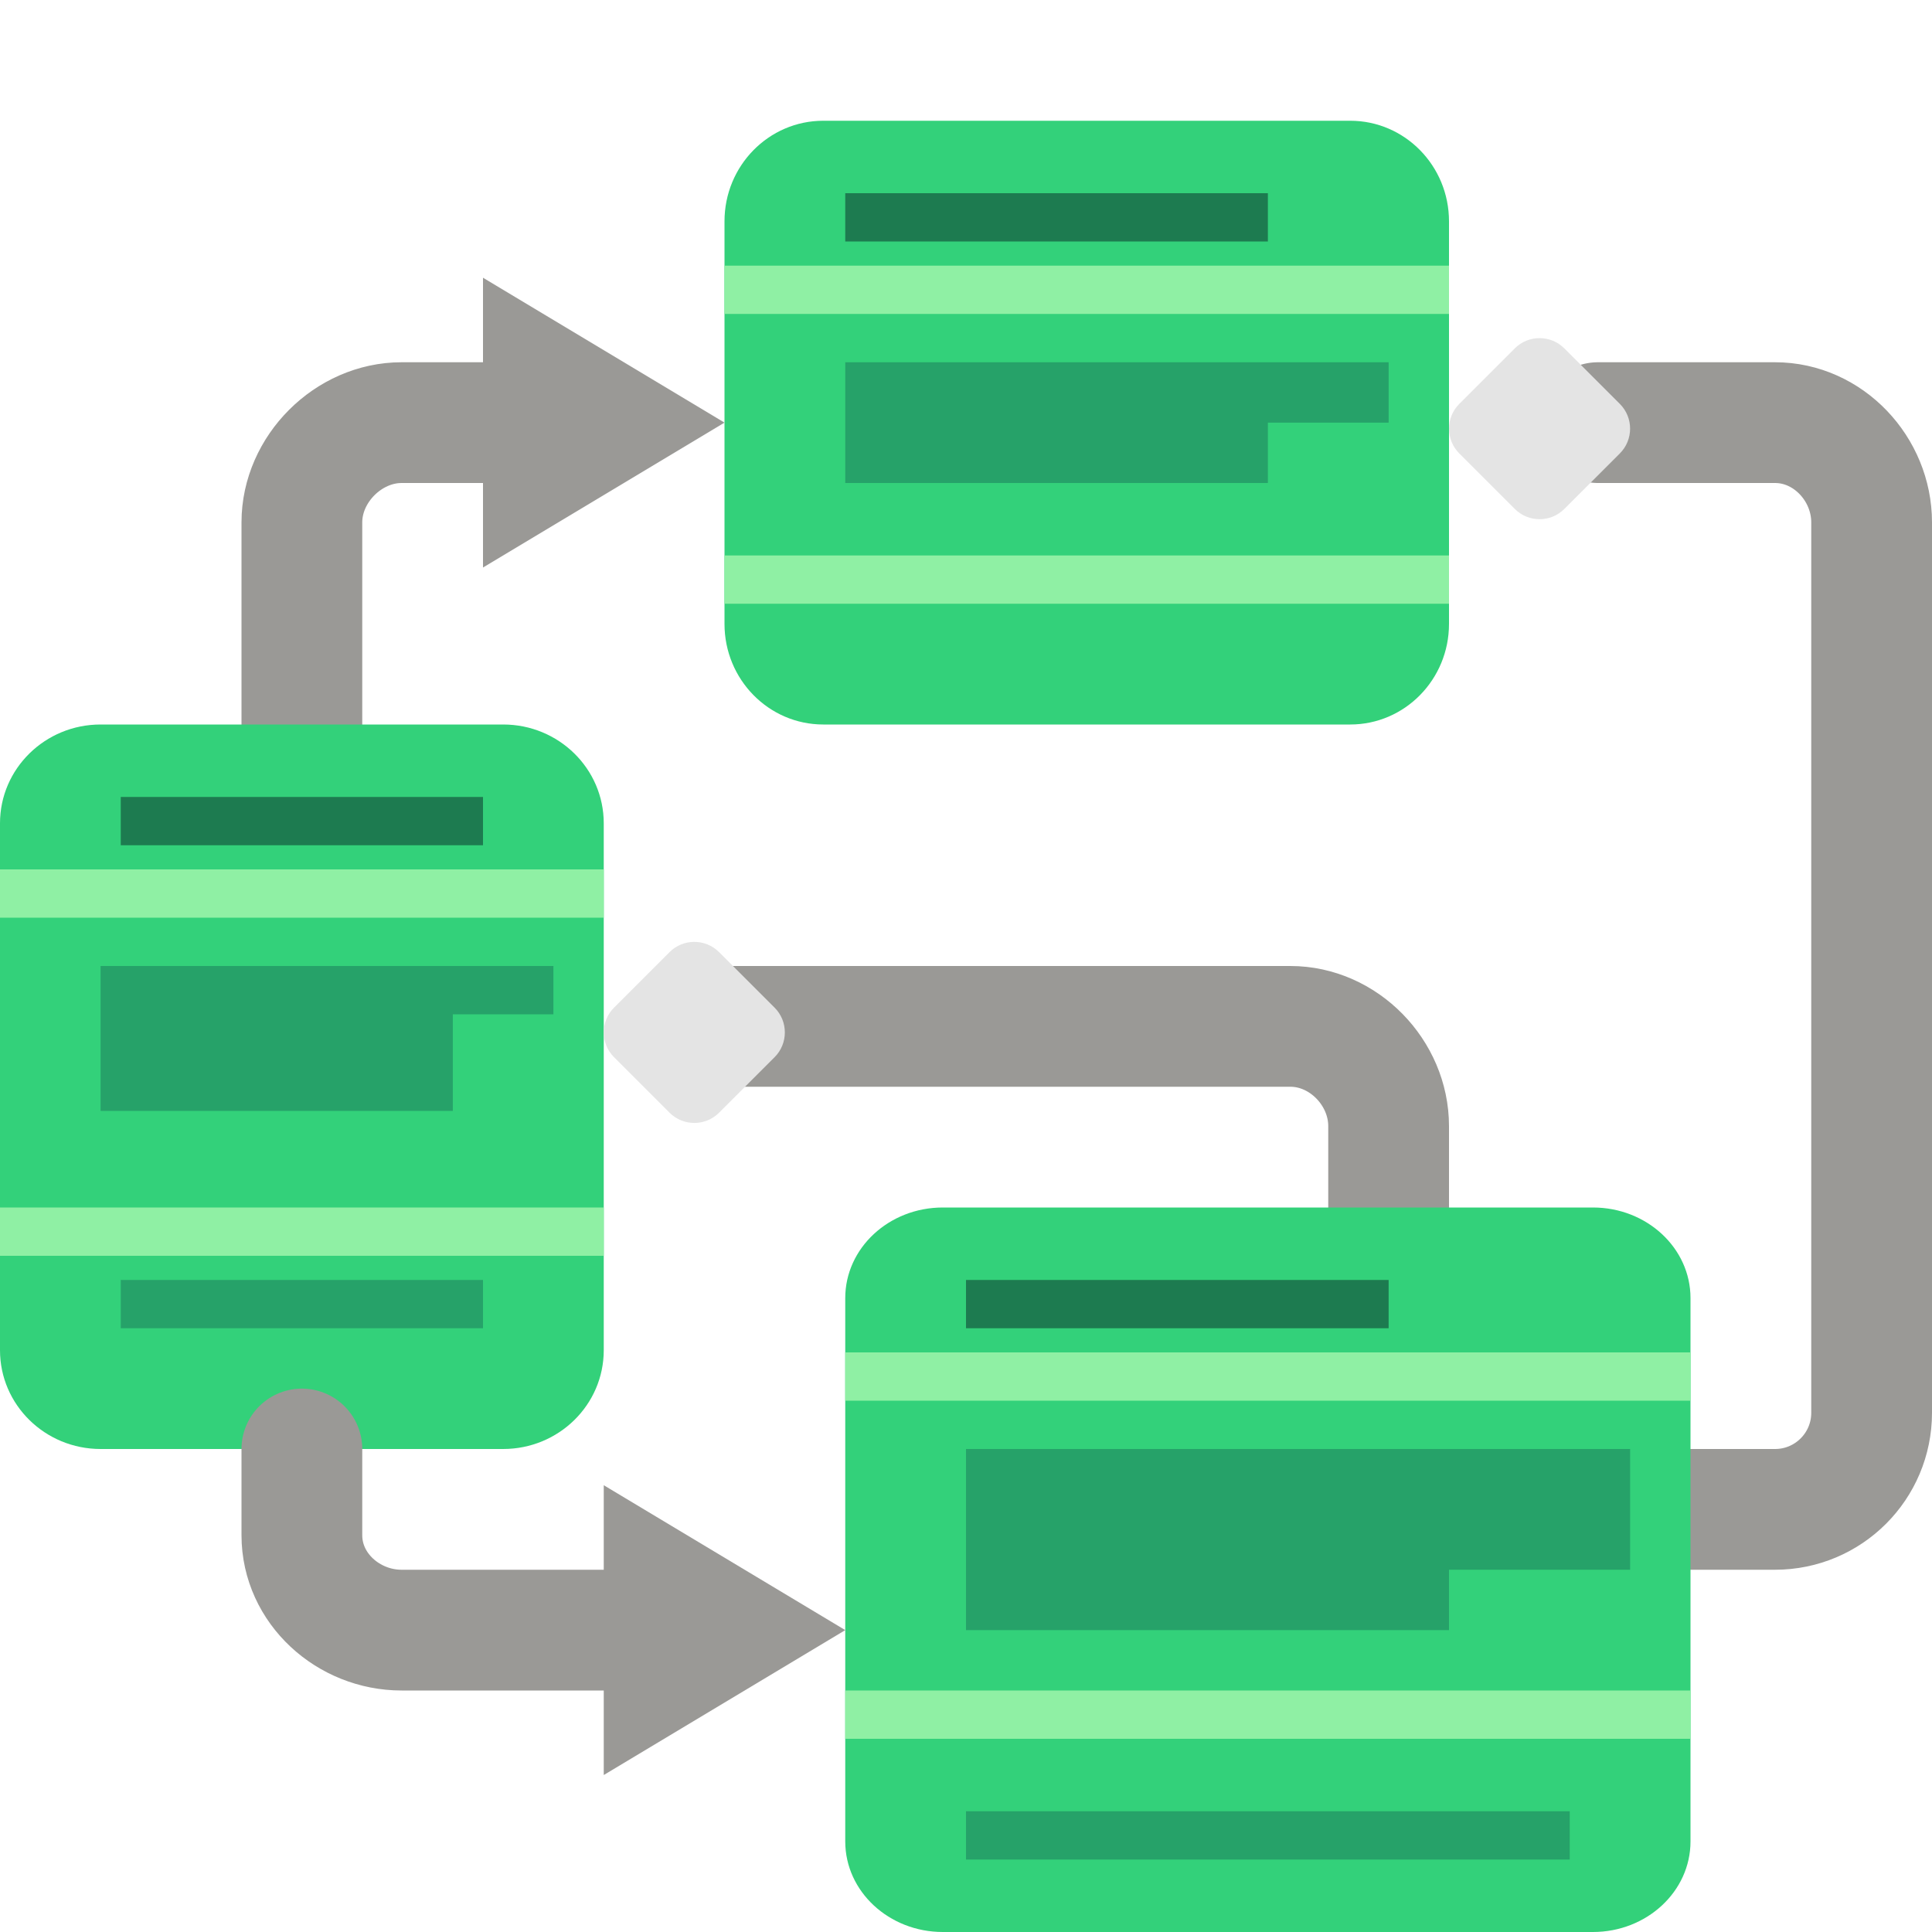 <svg xmlns="http://www.w3.org/2000/svg" width="16" height="16" version="1.1">
 <path style="fill:none;stroke:#9a9996;stroke-linecap:round;stroke-linejoin:round" d="M 2.5,6.8 V 4.326 C 2.5,3.885 2.885,3.5 3.326,3.5 H 4.8"/>
 <path style="fill:none;stroke:#9a9996;stroke-linecap:round;stroke-linejoin:round" d="M 11.5,10.4 V 9.326 C 11.5,8.885 11.128,8.5 10.686,8.5 H 5.7"/>
 <path style="fill:none;stroke:#9a9996;stroke-linecap:round;stroke-linejoin:round" d="M 13.9,12.5 H 14.7 C 15.142,12.5 15.5,12.142 15.5,11.7 V 4.326 C 15.5,3.885 15.142,3.5 14.7,3.5 H 13.234"/>
 <path style="fill:#33d17a" d="M 6.818,1 H 11.182 C 11.634,1 12,1.373 12,1.833 V 5.167 C 12,5.627 11.634,6 11.182,6 H 6.818 C 6.366,6 6,5.627 6,5.167 V 1.833 C 6,1.373 6.366,1 6.818,1 Z M 6.818,1"/>
 <path style="fill:#8ff0a4" d="M 6,2.2 H 12 V 2.6 H 6 Z M 6,2.2"/>
 <path style="fill:#8ff0a4" d="M 6,4.6 H 12 V 5 H 6 Z M 6,4.6"/>
 <path style="fill:#1d7b50" d="M 7,1.6 H 10.5 V 2 H 7 Z M 7,1.6"/>
 <path style="fill:#26a269" d="M 7,3 H 11.5 V 3.5 H 10.5 V 4 H 7 Z"/>
 <path style="fill:#33d17a" d="M 0.833,6 H 4.167 C 4.627,6 5,6.366 5,6.818 V 11.182 C 5,11.634 4.627,12 4.167,12 H 0.833 C 0.373,12 8e-8,11.634 8e-8,11.182 V 6.818 C 8e-8,6.366 0.373,6 0.833,6 Z M 0.833,6"/>
 <path style="fill:#8ff0a4" d="M 8e-8,7.2 H 5 V 7.6 H 8e-8 Z M 8e-8,7.2"/>
 <path style="fill:#8ff0a4" d="M 8e-8,10 H 5 V 10.4 H 8e-8 Z M 8e-8,10"/>
 <path style="fill:#1d7b50" d="M 1,6.6 H 4 V 7 H 1 Z M 1,6.6"/>
 <path style="fill:#26a269" d="M 0.833,8 H 4.583 V 8.4 H 3.75 V 9.2 H 0.833 Z"/>
 <path style="fill:#26a269" d="M 1,10.6 H 4 V 11 H 1 Z M 1,10.6"/>
 <path style="fill:none;stroke:#9a9996;stroke-linecap:round;stroke-linejoin:round" d="M 2.5,12 V 12.714 C 2.5,13.155 2.885,13.5 3.326,13.5 H 6"/>
 <path style="fill:#9a9996" d="M 7,13.5 5,12.3 V 14.7 Z M 7,13.5"/>
 <path style="fill:#9a9996" d="M 6,3.5 4,2.3 V 4.7 Z M 6,3.5"/>
 <path style="fill:#33d17a" d="M 7.808,10 H 13.192 C 13.638,10 14,10.336 14,10.75 V 15.25 C 14,15.664 13.638,16 13.192,16 H 7.808 C 7.362,16 7,15.664 7,15.25 V 10.75 C 7,10.336 7.362,10 7.808,10 Z M 7.808,10"/>
 <path style="fill:#8ff0a4" d="M 7,11.2 H 14 V 11.6 H 7 Z M 7,11.2"/>
 <path style="fill:#8ff0a4" d="M 7,14 H 14 V 14.4 H 7 Z M 7,14"/>
 <path style="fill:#1d7b50" d="M 8,10.6 H 11.5 V 11 H 8 Z M 8,10.6"/>
 <path style="fill:#26a269" d="M 8,12 H 13.5 V 13 H 12 V 13.5 H 8 Z"/>
 <path style="fill:#26a269" d="M 8,15 H 13 V 15.4 H 8 Z M 8,15"/>
 <path style="fill:#e4e4e4" d="M 12.545,2.885 12.085,3.345 C 11.972,3.458 11.972,3.642 12.085,3.755 L 12.545,4.215 C 12.658,4.328 12.842,4.328 12.955,4.215 L 13.415,3.755 C 13.528,3.642 13.528,3.458 13.415,3.345 L 12.955,2.885 C 12.842,2.772 12.658,2.772 12.545,2.885 Z M 12.545,2.885"/>
 <path style="fill:#e4e4e4" d="M 5.545,7.885 5.085,8.345 C 4.972,8.458 4.972,8.642 5.085,8.755 L 5.545,9.215 C 5.658,9.328 5.842,9.328 5.955,9.215 L 6.415,8.755 C 6.528,8.642 6.528,8.458 6.415,8.345 L 5.955,7.885 C 5.842,7.772 5.658,7.772 5.545,7.885 Z M 5.545,7.885"/>
</svg>
